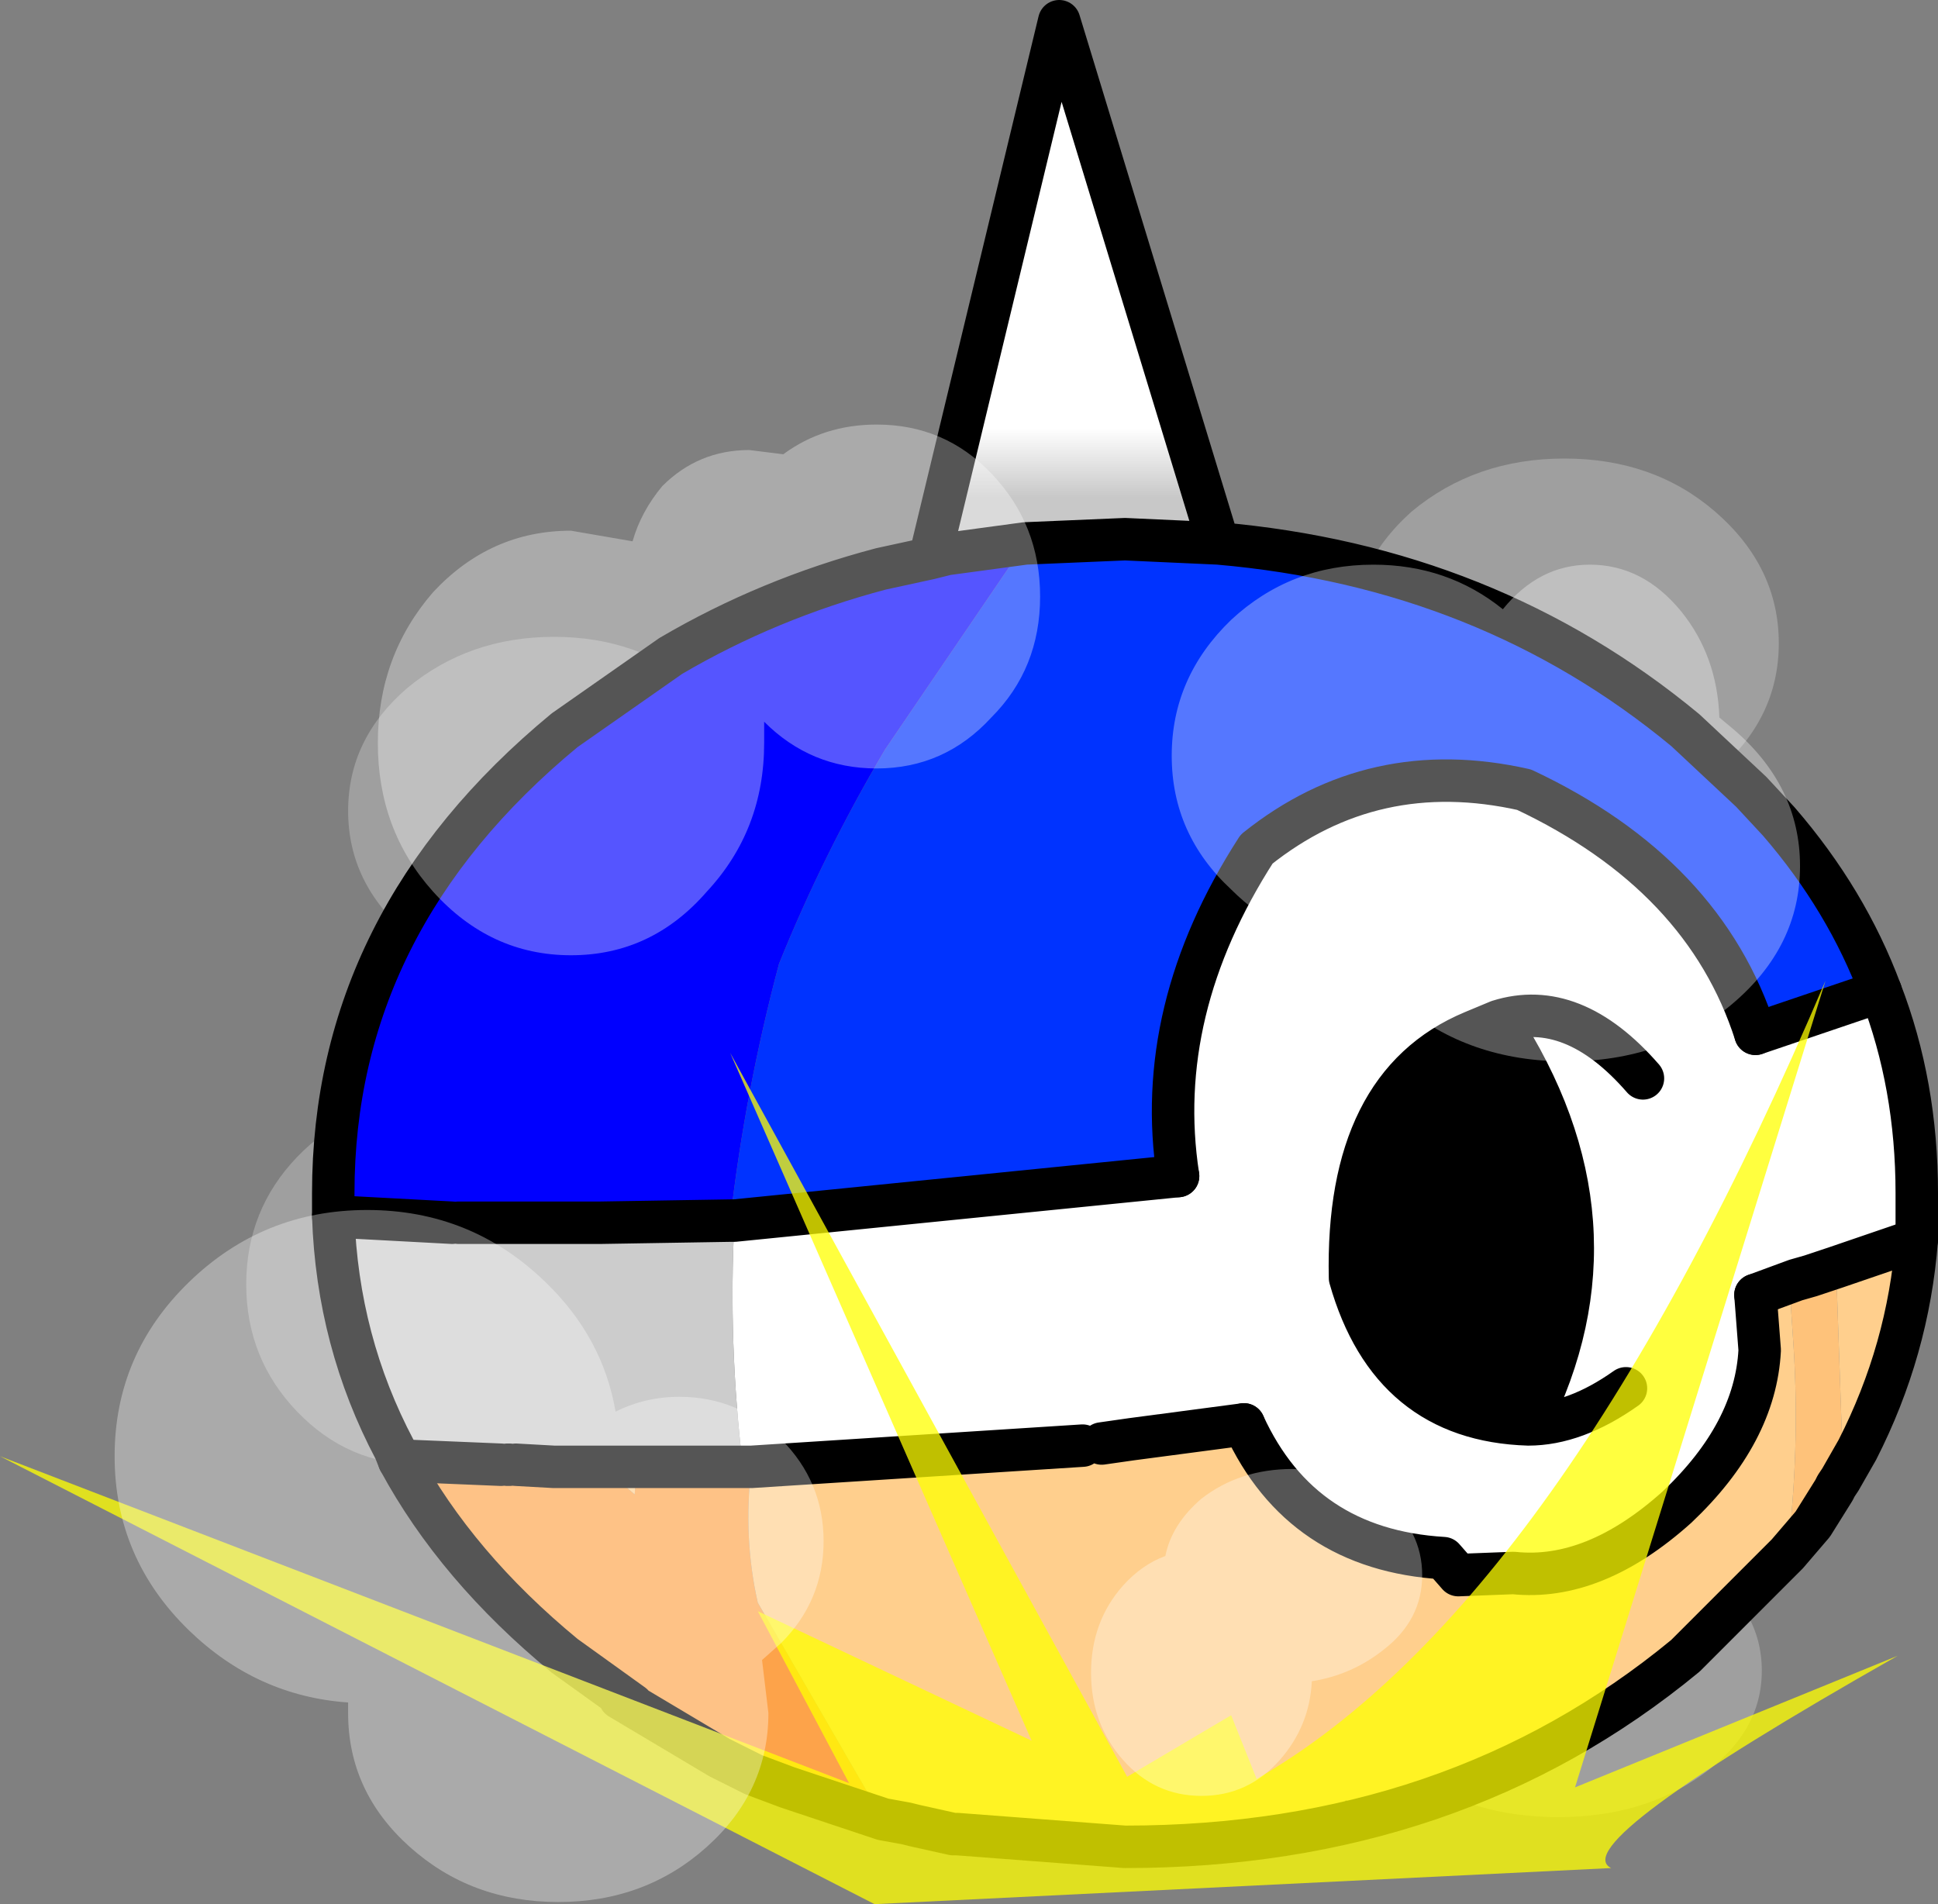 <?xml version="1.0" encoding="UTF-8" standalone="no"?>
<svg xmlns:xlink="http://www.w3.org/1999/xlink" height="44.85px" width="45.65px" xmlns="http://www.w3.org/2000/svg">
  <rect width="100%" height="100%" fill="#808080" stroke="none"/>
  <g transform="matrix(1.0, 0.0, 0.0, 1.0, 7.85, 0.5)">
    <path d="M23.95 14.65 Q23.95 12.85 25.4 11.55 26.9 10.3 29.0 10.3 31.1 10.3 32.55 11.55 34.05 12.85 34.05 14.65 34.05 16.45 32.55 17.7 31.1 19.0 29.0 19.0 26.9 19.0 25.4 17.7 23.95 16.45 23.95 14.65 M8.6 21.5 Q7.2 22.7 5.2 22.7 3.2 22.7 1.75 21.5 0.35 20.3 0.35 18.6 0.35 16.9 1.75 15.7 3.2 14.5 5.2 14.5 7.2 14.5 8.6 15.7 10.05 16.9 10.05 18.6 10.05 20.3 8.6 21.5 M6.15 29.75 Q6.15 31.5 4.95 32.75 3.75 34.0 2.05 34.0 0.35 34.0 -0.85 32.75 -2.05 31.5 -2.05 29.75 -2.05 28.0 -0.85 26.75 0.35 25.5 2.05 25.5 3.75 25.5 4.95 26.75 6.15 28.0 6.15 29.75 M32.25 41.3 Q30.85 42.3 28.85 42.3 26.85 42.3 25.45 41.3 24.05 40.3 24.05 38.85 24.05 37.4 25.45 36.4 26.85 35.4 28.85 35.4 30.85 35.4 32.25 36.4 33.65 37.4 33.65 38.85 33.65 40.3 32.25 41.3" fill="#ffffff" fill-opacity="0.243" fill-rule="evenodd" stroke="none"/>
    <path d="M33.5 23.85 Q32.3 20.1 28.05 18.1 24.5 17.3 21.75 19.5 19.3 23.3 19.9 27.2 L9.45 28.25 9.35 28.25 Q9.7 25.2 10.5 22.2 11.55 19.6 13.0 17.15 L16.3 12.3 18.65 12.2 20.85 12.3 Q27.2 12.85 31.85 16.7 L33.4 18.15 34.05 18.85 Q35.65 20.7 36.45 22.85 L33.5 23.85 M3.95 28.3 L4.15 28.2 4.15 28.3 3.95 28.3" fill="#0033ff" fill-rule="evenodd" stroke="none"/>
    <path d="M20.85 12.3 L18.65 12.2 16.3 12.3 14.45 12.55 14.05 12.65 17.1 0.0 20.85 12.3" fill="url(#gradient0)" fill-rule="evenodd" stroke="none"/>
    <path d="M16.3 12.3 L13.0 17.15 Q11.55 19.6 10.5 22.2 9.7 25.2 9.35 28.25 L6.3 28.3 4.15 28.3 4.15 28.2 3.95 28.3 3.35 28.3 2.95 28.3 2.8 28.3 0.0 28.15 0.0 27.6 Q0.0 21.2 5.45 16.7 L7.95 14.95 Q10.25 13.6 12.9 12.9 L14.05 12.65 14.45 12.55 16.3 12.3" fill="#0000ff" fill-rule="evenodd" stroke="none"/>
    <path d="M19.9 27.2 Q19.3 23.3 21.75 19.5 24.5 17.3 28.05 18.1 32.3 20.1 33.5 23.85 L36.45 22.85 Q37.3 25.05 37.3 27.6 L37.3 28.15 34.45 29.65 33.5 30.0 33.6 31.3 Q33.5 33.25 31.65 35.0 29.7 36.75 27.8 36.55 L26.5 36.6 26.15 36.2 Q22.8 36.0 21.45 33.05 L18.8 33.4 18.1 33.5 17.65 33.55 9.85 34.05 9.65 34.05 Q9.3 31.15 9.45 28.25 L19.9 27.2 M26.85 23.8 Q23.85 25.05 23.95 29.6 24.9 32.95 28.15 33.05 30.55 28.3 27.45 23.55 L26.85 23.8 M27.45 23.55 Q29.2 23.0 30.85 24.9 29.2 23.0 27.45 23.55 M30.45 32.2 Q29.25 33.05 28.15 33.05 29.25 33.05 30.45 32.2" fill="#ffffff" fill-rule="evenodd" stroke="none"/>
    <path d="M34.25 36.1 Q34.55 33.65 34.4 31.25 L34.3 29.75 34.45 29.65 34.8 29.55 35.4 29.35 34.8 29.55 35.4 29.35 35.55 33.7 35.5 34.35 35.4 34.5 35.35 34.6 34.85 35.4 34.25 36.15 34.25 36.1 34.85 35.4 34.25 36.1" fill="#fec27a" fill-rule="evenodd" stroke="none"/>
    <path d="M9.35 28.25 L9.45 28.25 Q9.3 31.15 9.65 34.05 L9.6 34.05 7.15 34.05 6.7 34.05 6.6 34.05 6.55 34.05 5.2 34.05 4.3 34.0 4.15 34.0 4.1 34.0 1.45 33.65 Q0.1 31.1 0.0 28.15 L2.8 28.3 2.95 28.3 3.35 28.3 3.95 28.3 4.15 28.3 6.3 28.3 9.35 28.25 M2.95 28.3 L3.2 28.3 3.35 28.3 3.2 28.3 2.95 28.3" fill="#cccccc" fill-rule="evenodd" stroke="none"/>
    <path d="M9.85 34.05 Q9.65 35.7 10.0 37.25 L12.95 42.35 10.7 41.6 9.9 41.3 9.1 40.9 9.9 41.3 9.1 40.9 6.75 39.5 6.8 39.5 7.05 39.65 5.45 38.5 Q2.9 36.4 1.55 33.9 L3.95 34.0 4.1 34.0 4.15 34.0 4.3 34.0 5.2 34.05 6.55 34.05 6.7 34.35 7.1 34.7 7.15 34.05 9.6 34.05 9.65 34.05 9.85 34.05 M7.5 36.45 L7.3 36.8 7.5 36.45 M5.85 37.75 L5.7 38.05 5.65 38.15 5.85 37.75" fill="#fda34a" fill-rule="evenodd" stroke="none"/>
    <path d="M18.1 33.5 L18.7 33.75 18.8 33.4 21.45 33.05 Q22.8 36.0 26.15 36.2 L26.5 36.6 27.8 36.55 Q29.7 36.75 31.65 35.0 33.5 33.25 33.6 31.3 L33.5 30.0 34.45 29.65 34.3 29.75 34.4 31.25 Q34.55 33.65 34.25 36.1 L31.85 38.5 Q26.4 43.0 18.65 43.0 L14.7 42.7 14.6 42.7 13.7 42.5 13.5 42.45 12.95 42.35 10.0 37.25 Q9.65 35.7 9.85 34.05 L17.65 33.55 18.1 33.5 M1.45 33.65 L4.1 34.0 3.95 34.0 1.55 33.9 1.45 33.65 M6.55 34.05 L6.6 34.05 6.7 34.05 7.15 34.05 7.1 34.7 6.7 34.35 6.55 34.05 6.6 34.05 6.55 34.05 M7.5 36.45 L7.3 36.8 7.5 36.45 M5.85 37.75 L5.65 38.15 5.7 38.05 5.85 37.75 M37.3 28.15 L37.3 28.7 Q37.1 31.3 35.9 33.65 L35.5 34.35 35.55 33.7 35.4 29.35 34.8 29.55 34.45 29.65 37.3 28.15 M37.3 28.7 L35.4 29.35 37.3 28.7 M24.55 42.25 L23.85 41.9 23.5 42.5 23.55 42.5 24.55 42.25" fill="#ffcf8d" fill-rule="evenodd" stroke="none"/>
    <path d="M26.85 23.8 L27.45 23.55 Q30.55 28.3 28.15 33.05 24.9 32.95 23.95 29.6 23.85 25.05 26.85 23.8" fill="#000000" fill-rule="evenodd" stroke="none"/>
    <path d="M19.9 27.2 Q19.3 23.3 21.75 19.5 24.5 17.3 28.05 18.1 32.3 20.1 33.5 23.85 M36.45 22.85 Q35.65 20.7 34.05 18.85 L33.4 18.15 31.85 16.7 Q27.2 12.85 20.85 12.3 L18.65 12.2 16.3 12.3 14.45 12.55 14.05 12.65 17.1 0.0 20.85 12.3 M26.85 23.8 Q23.85 25.05 23.95 29.6 24.9 32.95 28.15 33.05 30.55 28.3 27.45 23.55 L26.85 23.8 M0.0 28.15 L0.0 27.6 Q0.0 21.2 5.45 16.7 L7.95 14.95 Q10.25 13.6 12.9 12.9 L14.05 12.65 M12.95 42.35 L13.5 42.45 13.7 42.5 14.6 42.7 14.7 42.7 18.65 43.0 Q26.4 43.0 31.85 38.5 L34.25 36.1 34.85 35.4 35.35 34.6 35.4 34.5 35.5 34.35 35.9 33.65 Q37.1 31.3 37.3 28.7 L37.3 28.15 37.3 27.6 Q37.3 25.05 36.45 22.85 M33.5 30.0 L33.6 31.3 Q33.5 33.25 31.65 35.0 29.7 36.75 27.8 36.55 L26.5 36.6 26.15 36.2 Q22.8 36.0 21.45 33.05 M0.0 28.15 Q0.1 31.1 1.45 33.65 L1.55 33.9 Q2.9 36.4 5.45 38.5 L7.05 39.65 M6.75 39.5 L9.1 40.9 9.9 41.3 10.7 41.6 12.95 42.35 M28.15 33.05 Q29.25 33.05 30.45 32.2 M30.85 24.9 Q29.2 23.0 27.45 23.55" fill="none" stroke="#000000" stroke-linecap="round" stroke-linejoin="round" stroke-width="1.0"/>
    <path d="M33.5 23.85 L36.45 22.85 M9.35 28.25 L9.45 28.25 19.9 27.2 M18.8 33.4 L18.1 33.5 M17.65 33.55 L9.85 34.05 9.65 34.05 9.6 34.05 7.15 34.05 6.7 34.05 6.6 34.05 6.55 34.05 5.2 34.05 4.3 34.0 M34.45 29.65 L33.5 30.0 M21.45 33.05 L18.8 33.4 M4.15 28.3 L6.3 28.3 9.35 28.25 M3.35 28.3 L3.95 28.3 4.15 28.3 M3.35 28.3 L3.2 28.3 2.95 28.3 M2.8 28.3 L0.0 28.15 M4.1 34.0 L4.15 34.0 M3.95 34.0 L1.55 33.9 M34.45 29.65 L34.8 29.55 35.4 29.35 37.3 28.7" fill="none" stroke="#000000" stroke-linecap="round" stroke-linejoin="round" stroke-width="1.0"/>
    <path d="M10.0 37.45 L16.45 40.5 9.35 24.3 18.7 41.35 21.15 39.9 21.75 41.4 Q28.9 37.3 35.15 22.6 L29.25 41.6 36.85 38.5 Q29.0 42.95 30.1 43.5 L12.75 44.35 -7.85 33.8 12.15 41.5 10.0 37.45" fill="#ffff00" fill-opacity="0.753" fill-rule="evenodd" stroke="none"/>
    <path d="M29.6 12.8 Q30.85 12.8 31.75 13.9 32.6 14.95 32.65 16.4 L32.95 16.65 Q34.55 18.0 34.55 19.9 34.55 21.8 32.95 23.15 31.35 24.5 29.05 24.5 26.75 24.5 25.15 23.15 L24.0 21.8 Q22.35 21.65 21.15 20.45 19.75 19.15 19.75 17.3 19.75 15.45 21.15 14.1 22.55 12.8 24.5 12.8 26.25 12.8 27.55 13.85 28.4 12.8 29.6 12.8 M12.8 9.5 Q14.4 9.5 15.5 10.65 16.65 11.85 16.65 13.55 16.65 15.25 15.5 16.4 14.4 17.6 12.8 17.6 11.25 17.6 10.15 16.5 L10.15 17.0 Q10.15 19.05 8.8 20.5 7.5 22.0 5.6 22.0 3.7 22.0 2.35 20.5 1.05 19.05 1.05 17.0 1.05 14.95 2.35 13.45 3.7 12.0 5.6 12.0 L7.05 12.25 Q7.25 11.55 7.75 10.95 8.6 10.1 9.8 10.1 L10.6 10.2 Q11.55 9.5 12.8 9.5 M19.6 36.15 Q19.75 35.4 20.45 34.8 21.35 34.1 22.6 34.1 23.85 34.1 24.75 34.8 25.65 35.55 25.65 36.6 25.65 37.65 24.75 38.35 24.0 38.95 23.05 39.1 23.0 40.15 22.3 40.95 21.55 41.8 20.45 41.8 19.35 41.8 18.6 40.95 17.85 40.1 17.85 38.9 17.85 37.7 18.6 36.85 19.05 36.35 19.6 36.15 M11.55 35.8 Q11.55 37.2 10.55 38.2 L10.1 38.6 10.25 39.85 Q10.25 41.7 8.8 43.0 7.35 44.3 5.3 44.3 3.25 44.3 1.8 43.0 0.35 41.7 0.35 39.85 L0.35 39.6 Q-1.8 39.45 -3.4 37.9 -5.15 36.2 -5.15 33.8 -5.15 31.4 -3.4 29.7 -1.65 28.0 0.8 28.0 3.25 28.0 5.0 29.7 6.35 31.0 6.65 32.75 7.35 32.4 8.15 32.4 9.55 32.4 10.55 33.4 11.55 34.4 11.55 35.8" fill="#ffffff" fill-opacity="0.333" fill-rule="evenodd" stroke="none"/>
  </g>
  <defs>
    <linearGradient gradientTransform="matrix(0.0, -0.001, 0.004, 0.0, 17.45, 10.4)" gradientUnits="userSpaceOnUse" id="gradient0" spreadMethod="pad" x1="-819.2" x2="819.2">
      <stop offset="0.0" stop-color="#c8c8c8"/>
      <stop offset="1.0" stop-color="#ffffff"/>
    </linearGradient>
  </defs>
</svg>
